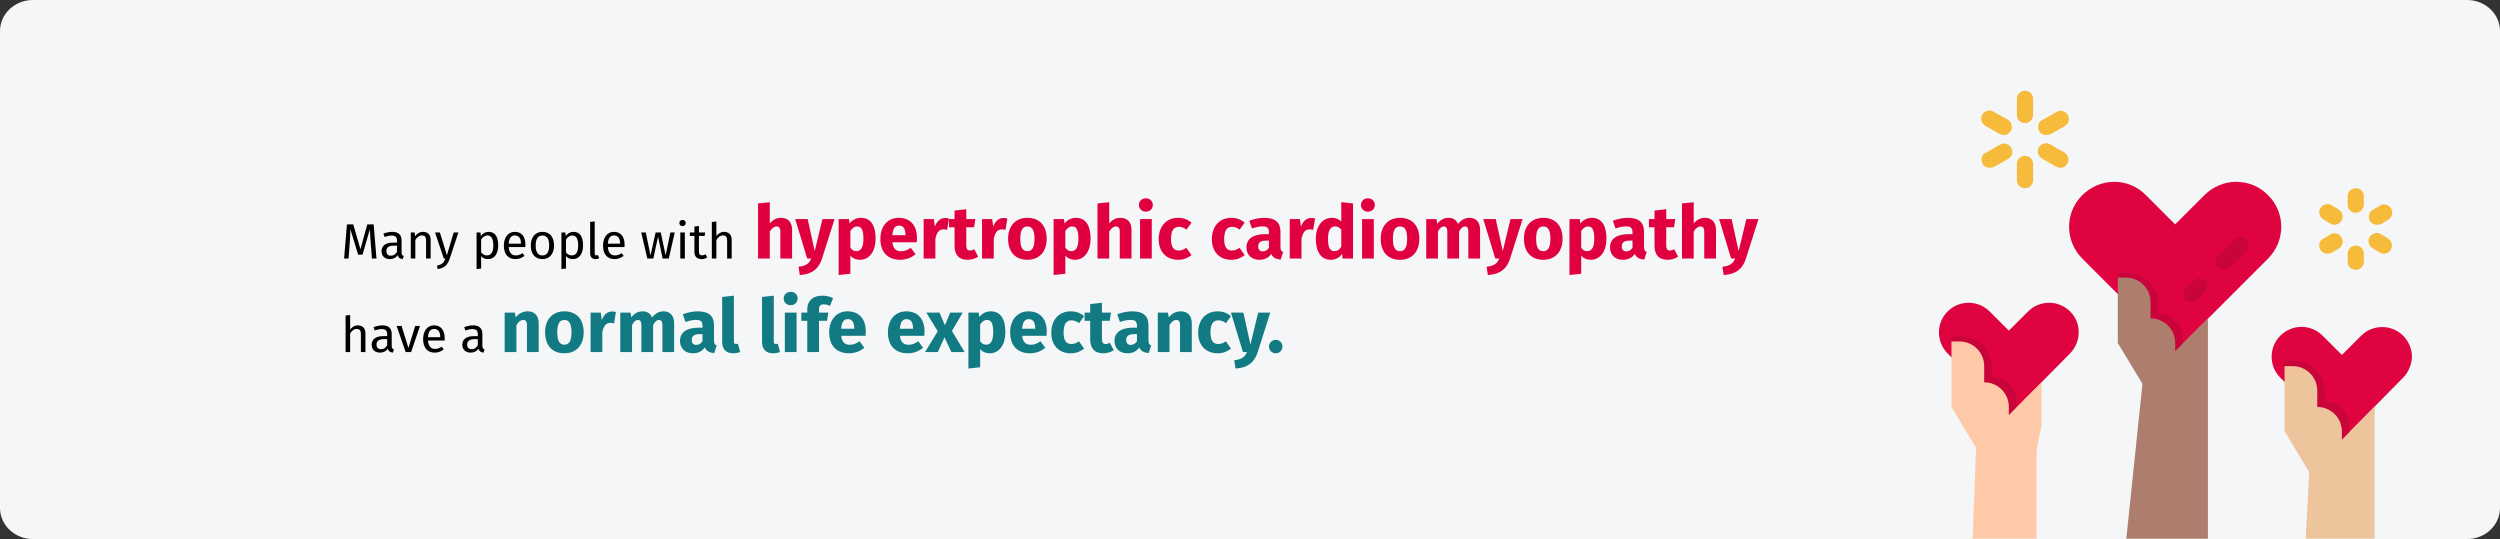 <?xml version="1.0" encoding="UTF-8"?>
<svg xmlns="http://www.w3.org/2000/svg" xmlns:xlink="http://www.w3.org/1999/xlink" width="909px" height="196px" viewBox="0 0 909 196" version="1.1">
  <rect x="0" y="0" width="909" height="196" fill="#333333" stroke="none"/>
  <title>hypertrophe-kardiomyopathie-verlauf-en</title>
  <defs>
    <path d="M11.974,0 L897.026,0 C903.639,0 909,5.063 909,11.308 L909,184.692 C909,190.937 903.639,196 897.026,196 L11.974,196 C5.361,196 0,190.937 0,184.692 L0,11.308 C0,5.063 5.361,0 11.974,0 Z" id="path-1"></path>
  </defs>
  <g id="Page-1" stroke="none" stroke-width="1" fill="none" fill-rule="evenodd">
    <g id="vorlage" transform="translate(0, -2627)">
      <g id="hypertrophe-kardiomyopathie-verlauf-en" transform="translate(0, 2627)">
        <g id="path-1" fill="#F5F6F7" fill-rule="nonzero">
          <path d="M11.974,0 L897.026,0 C903.639,0 909,5.063 909,11.308 L909,184.692 C909,190.937 903.639,196 897.026,196 L11.974,196 C5.361,196 0,190.937 0,184.692 L0,11.308 C0,5.063 5.361,0 11.974,0 Z" id="Path"></path>
        </g>
        <g id="flat-Clipped">
          <mask id="mask-2" fill="white">
            <use xlink:href="#path-1"></use>
          </mask>
          <g id="path-1"></g>
          <g id="flat" mask="url(#mask-2)">
            <g transform="translate(705, 33)" id="Path">
              <path d="M119.637,61.055 L85.895,94.803 L52.153,61.055 C45.713,54.613 45.713,44.251 52.153,37.949 C58.593,31.508 68.954,31.508 75.254,37.949 L85.895,48.592 L96.536,37.949 C102.976,31.508 113.337,31.508 119.637,37.949 C126.077,44.251 126.077,54.613 119.637,61.055 L119.637,61.055 Z" fill="#DF0440" fill-rule="nonzero"></path>
              <path d="M69.514,89.902 L65.034,68.057 L65.034,66.236 L68.674,66.236 C74.834,66.236 79.735,71.277 79.735,77.299 L79.735,77.299 L79.735,80.94 C84.635,80.94 88.695,84.861 88.695,89.902 L88.695,98.864 L69.514,89.902 Z" fill="#C9043A" fill-rule="nonzero"></path>
              <path d="M68.114,163 L73.994,106.566 L65.034,91.723 L65.034,67.917 L67.974,67.917 C72.874,67.917 76.934,71.838 76.934,76.879 C76.934,76.879 76.934,76.879 76.934,76.879 L76.934,82.76 C81.835,82.76 85.895,86.681 85.895,91.723 L85.895,94.663 L97.796,82.76 L97.796,163 L68.114,163 Z" fill="#AD7E6D" fill-rule="nonzero"></path>
              <path d="M168.78,104.326 L146.519,126.871 L124.117,104.326 C119.917,100.125 119.917,93.263 124.117,89.062 C126.077,87.101 128.877,85.841 131.818,85.841 L131.818,85.841 C134.618,85.841 137.418,86.961 139.518,89.062 L146.519,96.064 L153.519,89.062 C157.719,84.861 164.58,84.861 168.78,89.062 C170.74,91.022 172,93.823 172,96.764 L172,96.764 C171.86,99.564 170.74,102.365 168.78,104.326 L168.78,104.326 Z" fill="#DF0440" fill-rule="nonzero"></path>
              <path d="M128.177,121.83 L125.517,100.125 L125.517,98.164 L129.158,98.164 C135.318,98.164 140.218,103.205 140.218,109.227 L140.218,112.868 C145.118,112.868 149.179,116.789 149.179,121.83 L149.179,130.792 L128.177,121.83 Z" fill="#C9043A" fill-rule="nonzero"></path>
              <path d="M133.358,163 L134.618,138.634 L125.657,123.79 L125.657,100.125 L128.597,100.125 C133.498,100.125 137.558,104.046 137.558,109.087 L137.558,114.968 C142.458,114.968 146.519,118.889 146.519,123.93 L146.519,126.871 L158.419,114.828 L158.419,163 L133.358,163 Z" fill="#EDC49B" fill-rule="nonzero"></path>
              <path d="M47.673,95.503 L25.411,118.049 L3.15,95.503 C-1.05,91.302 -1.05,84.441 3.15,80.24 C7.35,76.039 14.211,76.039 18.411,80.24 L25.411,87.241 L32.412,80.24 C36.612,76.039 43.473,76.039 47.673,80.24 C51.873,84.301 51.873,91.162 47.673,95.503 C47.673,95.363 47.673,95.363 47.673,95.503 Z" fill="#DF0440" fill-rule="nonzero"></path>
              <path d="M7.91,113.008 L4.55,91.302 L4.55,89.342 L8.19,89.342 C14.351,89.342 19.251,94.383 19.251,100.405 C19.251,100.405 19.251,100.405 19.251,100.405 L19.251,100.405 L19.251,104.046 C24.151,104.046 28.212,107.966 28.212,113.008 L28.212,121.97 L7.91,113.008 Z" fill="#C9043A" fill-rule="nonzero"></path>
              <path d="M12.251,163 L13.511,129.812 L4.55,114.968 L4.55,91.162 L7.49,91.162 C12.391,91.162 16.451,95.083 16.451,100.125 C16.451,100.125 16.451,100.125 16.451,100.125 L16.451,106.006 C21.351,106.006 25.411,109.927 25.411,114.968 L25.411,117.909 L37.312,106.006 L37.312,121.55 L35.492,130.512 L35.492,163 L12.251,163 Z" fill="#FDC9A6" fill-rule="nonzero"></path>
              <path d="M91.775,77.019 C90.095,77.019 88.835,75.759 88.835,74.078 C88.835,73.238 89.115,72.538 89.675,71.978 L92.615,69.037 C93.735,67.917 95.696,67.917 96.816,69.037 C97.936,70.157 97.936,72.118 96.816,73.238 L96.816,73.238 L93.875,76.179 C93.315,76.739 92.615,77.019 91.775,77.019 Z" fill="#C9043A" fill-rule="nonzero"></path>
              <path d="M103.676,65.116 C101.996,65.116 100.736,63.856 100.736,62.175 C100.736,61.335 101.016,60.635 101.576,60.075 L107.456,54.193 C108.576,53.073 110.536,53.073 111.656,54.193 C112.777,55.314 112.777,57.274 111.656,58.394 L105.776,64.276 C105.216,64.836 104.516,65.116 103.676,65.116 Z" fill="#C9043A" fill-rule="nonzero"></path>
              <path d="M31.292,11.763 C29.612,11.763 28.352,10.503 28.352,8.822 L28.352,2.941 C28.352,1.26 29.612,1.77330472e-15 31.292,1.77330472e-15 C32.972,1.77330472e-15 34.232,1.26 34.232,2.941 L34.232,8.822 C34.232,10.363 32.972,11.763 31.292,11.763 C31.292,11.763 31.292,11.763 31.292,11.763 Z" fill="#F7BB3B" fill-rule="nonzero"></path>
              <path d="M23.591,16.104 C23.031,16.104 22.611,15.964 22.051,15.684 L16.871,12.743 C15.471,11.903 14.911,10.082 15.751,8.682 C16.591,7.282 18.411,6.722 19.811,7.562 L24.991,10.503 C26.392,11.343 26.952,13.163 26.112,14.564 C25.551,15.544 24.571,16.104 23.591,16.104 L23.591,16.104 Z" fill="#F7BB3B" fill-rule="nonzero"></path>
              <path d="M18.411,28.007 C16.731,28.007 15.471,26.747 15.471,25.066 C15.471,23.946 16.031,22.966 17.011,22.546 L22.191,19.605 C23.591,18.765 25.411,19.185 26.252,20.725 C27.092,22.125 26.672,23.946 25.131,24.786 L25.131,24.786 L19.951,27.727 C19.391,27.867 18.971,28.007 18.411,28.007 Z" fill="#F7BB3B" fill-rule="nonzero"></path>
              <path d="M31.292,35.429 C29.612,35.429 28.352,34.168 28.352,32.488 L28.352,26.607 C28.352,24.926 29.612,23.666 31.292,23.666 C32.972,23.666 34.232,24.926 34.232,26.607 L34.232,32.488 C34.232,34.168 32.972,35.429 31.292,35.429 C31.292,35.429 31.292,35.429 31.292,35.429 Z" fill="#F7BB3B" fill-rule="nonzero"></path>
              <path d="M44.173,28.007 C43.613,28.007 43.193,27.867 42.632,27.587 L37.452,24.646 C36.052,23.806 35.492,21.985 36.332,20.585 C37.172,19.185 38.992,18.625 40.392,19.465 L45.573,22.405 C46.973,23.246 47.533,25.066 46.693,26.466 C46.133,27.447 45.153,28.007 44.173,28.007 L44.173,28.007 Z" fill="#F7BB3B" fill-rule="nonzero"></path>
              <path d="M38.992,16.104 C37.312,16.104 36.052,14.844 36.052,13.163 C36.052,12.043 36.612,11.063 37.592,10.643 L42.772,7.702 C44.173,6.862 45.993,7.282 46.833,8.822 C47.673,10.223 47.253,12.043 45.713,12.883 L45.713,12.883 L40.532,15.824 C39.972,15.964 39.552,16.104 38.992,16.104 Z" fill="#F7BB3B" fill-rule="nonzero"></path>
              <path d="M151.559,65.116 C149.879,65.116 148.619,63.856 148.619,62.175 L148.619,59.235 C148.619,57.554 149.879,56.294 151.559,56.294 C153.239,56.294 154.499,57.554 154.499,59.235 L154.499,59.235 L154.499,62.175 C154.499,63.856 153.099,65.116 151.559,65.116 C151.559,65.116 151.559,65.116 151.559,65.116 Z" fill="#F7BB3B" fill-rule="nonzero"></path>
              <path d="M141.198,59.235 C139.518,59.235 138.258,57.974 138.258,56.294 C138.258,55.174 138.818,54.193 139.798,53.773 L142.318,52.233 C143.718,51.393 145.538,51.813 146.379,53.353 C147.219,54.753 146.799,56.574 145.258,57.414 L145.258,57.414 L142.738,58.954 C142.318,59.095 141.758,59.235 141.198,59.235 Z" fill="#F7BB3B" fill-rule="nonzero"></path>
              <path d="M143.858,48.732 C143.298,48.732 142.878,48.592 142.318,48.312 L139.798,46.771 C138.398,45.931 137.838,44.111 138.678,42.71 C139.518,41.31 141.338,40.75 142.738,41.59 L142.738,41.59 L145.258,43.131 C146.659,43.971 147.219,45.791 146.379,47.192 C145.818,48.172 144.838,48.732 143.858,48.732 L143.858,48.732 Z" fill="#F7BB3B" fill-rule="nonzero"></path>
              <path d="M151.559,44.391 C149.879,44.391 148.619,43.131 148.619,41.45 L148.619,38.369 C148.619,36.689 149.879,35.429 151.559,35.429 C153.239,35.429 154.499,36.689 154.499,38.369 L154.499,41.31 C154.499,42.991 153.099,44.391 151.559,44.391 C151.559,44.391 151.559,44.391 151.559,44.391 Z" fill="#F7BB3B" fill-rule="nonzero"></path>
              <path d="M159.259,48.732 C157.579,48.732 156.319,47.472 156.319,45.791 C156.319,44.671 156.879,43.691 157.859,43.271 L160.379,41.73 C161.779,40.89 163.6,41.45 164.44,42.851 C165.28,44.251 164.72,46.071 163.319,46.912 L160.799,48.452 C160.239,48.592 159.679,48.732 159.259,48.732 L159.259,48.732 Z" fill="#F7BB3B" fill-rule="nonzero"></path>
              <path d="M161.779,59.235 C161.219,59.235 160.799,59.095 160.239,58.814 L157.719,57.274 C156.319,56.434 155.759,54.613 156.599,53.213 C157.439,51.813 159.259,51.253 160.659,52.093 C160.659,52.093 160.659,52.093 160.659,52.093 L163.179,53.633 C164.58,54.473 165.14,56.294 164.3,57.694 C163.88,58.674 162.899,59.235 161.779,59.235 Z" fill="#F7BB3B" fill-rule="nonzero"></path>
            </g>
          </g>
        </g>
        <g id="Many-people-with-hyp" transform="translate(125.116, 72.103)" fill-rule="nonzero">
          <path d="M10.746,9.495 L8.424,9.495 L5.94,18.513 L3.33,9.495 L1.026,9.495 L0,21.897 L1.62,21.897 L2.034,16.425 C2.178,14.607 2.268,12.681 2.268,11.223 L5.094,20.493 L6.696,20.493 L9.378,11.241 C9.396,12.267 9.522,14.355 9.684,16.299 L10.116,21.897 L11.772,21.897 L10.746,9.495 Z" id="Path" fill="#000000"></path>
          <path d="M20.898,19.683 L20.898,15.345 C20.898,13.365 19.854,12.195 17.568,12.195 C16.506,12.195 15.462,12.411 14.292,12.843 L14.706,14.049 C15.678,13.725 16.56,13.545 17.262,13.545 C18.576,13.545 19.242,14.049 19.242,15.417 L19.242,16.119 L17.784,16.119 C15.138,16.119 13.608,17.217 13.608,19.251 C13.608,20.943 14.742,22.113 16.632,22.113 C17.784,22.113 18.792,21.681 19.458,20.691 C19.746,21.627 20.358,22.005 21.312,22.113 L21.69,20.961 C21.204,20.781 20.898,20.511 20.898,19.683 Z M17.01,20.871 C15.93,20.871 15.372,20.277 15.372,19.161 C15.372,17.865 16.254,17.217 18,17.217 L19.242,17.217 L19.242,19.395 C18.702,20.385 17.982,20.871 17.01,20.871 Z" id="Shape" fill="#000000"></path>
          <path d="M28.71,12.195 C27.468,12.195 26.46,12.843 25.812,13.815 L25.668,12.411 L24.246,12.411 L24.246,21.897 L25.902,21.897 L25.902,15.165 C26.532,14.157 27.252,13.491 28.314,13.491 C29.232,13.491 29.808,13.905 29.808,15.327 L29.808,21.897 L31.464,21.897 L31.464,15.093 C31.464,13.293 30.456,12.195 28.71,12.195 Z" id="Path" fill="#000000"></path>
          <path d="M41.562,12.411 L39.852,12.411 L37.368,20.691 L34.83,12.411 L33.066,12.411 L36.252,21.897 L36.81,21.897 C36.27,23.373 35.73,24.111 33.804,24.435 L33.984,25.731 C36.612,25.443 37.728,23.967 38.394,21.951 L41.562,12.411 Z" id="Path" fill="#000000"></path>
          <path d="M52.524,12.195 C51.444,12.195 50.418,12.717 49.716,13.689 L49.59,12.411 L48.168,12.411 L48.168,25.731 L49.824,25.533 L49.824,21.033 C50.436,21.771 51.282,22.113 52.308,22.113 C54.756,22.113 56.034,20.025 56.034,17.145 C56.034,14.157 55.044,12.195 52.524,12.195 Z M51.912,20.763 C51.048,20.763 50.31,20.349 49.824,19.611 L49.824,14.985 C50.328,14.229 51.102,13.509 52.11,13.509 C53.532,13.509 54.252,14.679 54.252,17.145 C54.252,19.629 53.424,20.763 51.912,20.763 Z" id="Shape" fill="#000000"></path>
          <path d="M65.934,16.875 C65.934,13.977 64.584,12.195 62.028,12.195 C59.58,12.195 58.086,14.301 58.086,17.253 C58.086,20.259 59.634,22.113 62.28,22.113 C63.594,22.113 64.656,21.663 65.592,20.925 L64.872,19.935 C64.044,20.511 63.342,20.763 62.406,20.763 C61.038,20.763 60.012,19.917 59.85,17.721 L65.898,17.721 C65.916,17.505 65.934,17.199 65.934,16.875 Z M64.296,16.497 L59.85,16.497 C59.976,14.391 60.804,13.509 62.064,13.509 C63.558,13.509 64.296,14.535 64.296,16.389 L64.296,16.497 Z" id="Shape" fill="#000000"></path>
          <path d="M72.126,12.195 C69.426,12.195 67.878,14.229 67.878,17.163 C67.878,20.169 69.408,22.113 72.108,22.113 C74.79,22.113 76.338,20.079 76.338,17.145 C76.338,14.139 74.826,12.195 72.126,12.195 Z M72.126,13.527 C73.692,13.527 74.556,14.679 74.556,17.145 C74.556,19.629 73.692,20.781 72.108,20.781 C70.524,20.781 69.66,19.629 69.66,17.163 C69.66,14.679 70.542,13.527 72.126,13.527 Z" id="Shape" fill="#000000"></path>
          <path d="M83.376,12.195 C82.296,12.195 81.27,12.717 80.568,13.689 L80.442,12.411 L79.02,12.411 L79.02,25.731 L80.676,25.533 L80.676,21.033 C81.288,21.771 82.134,22.113 83.16,22.113 C85.608,22.113 86.886,20.025 86.886,17.145 C86.886,14.157 85.896,12.195 83.376,12.195 Z M82.764,20.763 C81.9,20.763 81.162,20.349 80.676,19.611 L80.676,14.985 C81.18,14.229 81.954,13.509 82.962,13.509 C84.384,13.509 85.104,14.679 85.104,17.145 C85.104,19.629 84.276,20.763 82.764,20.763 Z" id="Shape" fill="#000000"></path>
          <path d="M91.44,22.113 C91.926,22.113 92.394,21.987 92.754,21.789 L92.322,20.637 C92.142,20.709 91.944,20.745 91.71,20.745 C91.278,20.745 91.116,20.493 91.116,19.989 L91.116,8.397 L89.46,8.595 L89.46,20.025 C89.46,21.375 90.234,22.113 91.44,22.113 Z" id="Path" fill="#000000"></path>
          <path d="M101.988,16.875 C101.988,13.977 100.638,12.195 98.082,12.195 C95.634,12.195 94.14,14.301 94.14,17.253 C94.14,20.259 95.688,22.113 98.334,22.113 C99.648,22.113 100.71,21.663 101.646,20.925 L100.926,19.935 C100.098,20.511 99.396,20.763 98.46,20.763 C97.092,20.763 96.066,19.917 95.904,17.721 L101.952,17.721 C101.97,17.505 101.988,17.199 101.988,16.875 Z M100.35,16.497 L95.904,16.497 C96.03,14.391 96.858,13.509 98.118,13.509 C99.612,13.509 100.35,14.535 100.35,16.389 L100.35,16.497 Z" id="Shape" fill="#000000"></path>
          <polygon id="Path" fill="#000000" points="120.222 12.411 118.638 12.411 116.91 20.745 115.128 12.411 113.274 12.411 111.402 20.745 109.692 12.411 108.036 12.411 110.25 21.897 112.446 21.897 114.156 13.905 115.812 21.897 118.062 21.897"></polygon>
          <path d="M123.048,7.857 C122.364,7.857 121.896,8.343 121.896,8.991 C121.896,9.621 122.364,10.107 123.048,10.107 C123.75,10.107 124.218,9.621 124.218,8.991 C124.218,8.343 123.75,7.857 123.048,7.857 Z M123.894,12.411 L122.238,12.411 L122.238,21.897 L123.894,21.897 L123.894,12.411 Z" id="Shape" fill="#000000"></path>
          <path d="M131.418,20.367 C130.95,20.619 130.572,20.745 130.158,20.745 C129.33,20.745 129.024,20.295 129.024,19.341 L129.024,13.689 L131.094,13.689 L131.274,12.411 L129.024,12.411 L129.024,10.071 L127.368,10.269 L127.368,12.411 L125.712,12.411 L125.712,13.689 L127.368,13.689 L127.368,19.413 C127.368,21.177 128.322,22.113 129.924,22.113 C130.734,22.113 131.418,21.897 132.048,21.465 L131.418,20.367 Z" id="Path" fill="#000000"></path>
          <path d="M138.168,12.195 C136.98,12.195 136.044,12.789 135.36,13.725 L135.36,8.433 L133.704,8.613 L133.704,21.897 L135.36,21.897 L135.36,15.147 C135.99,14.157 136.728,13.491 137.754,13.491 C138.654,13.491 139.266,13.905 139.266,15.327 L139.266,21.897 L140.922,21.897 L140.922,15.093 C140.922,13.311 139.896,12.195 138.168,12.195 Z" id="Path" fill="#000000"></path>
          <path d="M158.913,7.101 C157.212,7.101 155.943,7.776 154.782,9.099 L154.782,1.431 L150.516,1.863 L150.516,21.897 L154.782,21.897 L154.782,12.069 C155.511,10.908 156.321,10.233 157.266,10.233 C158.076,10.233 158.616,10.638 158.616,12.15 L158.616,21.897 L162.882,21.897 L162.882,11.421 C162.882,8.694 161.37,7.101 158.913,7.101 Z" id="Path" fill="#E0003F"></path>
          <path d="M178.326,7.56 L173.925,7.56 L171.117,19.17 L168.552,7.56 L164.016,7.56 L168.39,21.897 L169.848,21.897 C169.065,23.733 168.039,24.543 165.231,24.894 L165.69,27.891 C170.199,27.648 172.629,25.542 173.763,21.924 L178.326,7.56 Z" id="Path" fill="#E0003F"></path>
          <path d="M187.911,7.101 C186.48,7.101 184.968,7.668 183.78,9.153 L183.564,7.56 L179.811,7.56 L179.811,27.891 L184.077,27.432 L184.077,20.871 C184.968,21.87 186.156,22.356 187.56,22.356 C191.097,22.356 193.257,19.116 193.257,14.688 C193.257,10.044 191.61,7.101 187.911,7.101 Z M186.237,19.224 C185.346,19.224 184.671,18.819 184.077,17.955 L184.077,11.907 C184.698,10.854 185.562,10.233 186.534,10.233 C187.965,10.233 188.829,11.178 188.829,14.742 C188.829,17.955 187.83,19.224 186.237,19.224 Z" id="Shape" fill="#E0003F"></path>
          <path d="M208.296,14.445 C208.296,9.801 205.785,7.101 201.681,7.101 C197.334,7.101 194.985,10.503 194.985,14.796 C194.985,19.278 197.415,22.356 202.194,22.356 C204.516,22.356 206.352,21.492 207.783,20.358 L206.028,17.982 C204.786,18.846 203.76,19.251 202.599,19.251 C200.844,19.251 199.629,18.549 199.359,15.984 L208.215,15.984 C208.269,15.552 208.296,14.904 208.296,14.445 Z M204.111,13.419 L199.332,13.419 C199.548,10.827 200.358,9.936 201.789,9.936 C203.49,9.936 204.084,11.286 204.111,13.23 L204.111,13.419 Z" id="Shape" fill="#E0003F"></path>
          <path d="M218.502,7.155 C216.855,7.155 215.451,8.343 214.803,10.341 L214.425,7.56 L210.726,7.56 L210.726,21.897 L214.992,21.897 L214.992,14.688 C215.478,12.555 216.207,11.286 217.962,11.286 C218.421,11.286 218.799,11.367 219.258,11.475 L219.933,7.344 C219.447,7.209 219.042,7.155 218.502,7.155 Z" id="Path" fill="#E0003F"></path>
          <path d="M229.113,18.522 C228.546,18.846 228.06,18.981 227.574,18.981 C226.683,18.981 226.224,18.495 226.224,17.118 L226.224,10.53 L229.059,10.53 L229.518,7.56 L226.224,7.56 L226.224,3.969 L221.958,4.455 L221.958,7.56 L219.933,7.56 L219.933,10.53 L221.958,10.53 L221.958,17.172 C221.958,20.547 223.497,22.329 226.656,22.356 C227.952,22.356 229.464,21.978 230.544,21.222 L229.113,18.522 Z" id="Path" fill="#E0003F"></path>
          <path d="M239.724,7.155 C238.077,7.155 236.673,8.343 236.025,10.341 L235.647,7.56 L231.948,7.56 L231.948,21.897 L236.214,21.897 L236.214,14.688 C236.7,12.555 237.429,11.286 239.184,11.286 C239.643,11.286 240.021,11.367 240.48,11.475 L241.155,7.344 C240.669,7.209 240.264,7.155 239.724,7.155 Z" id="Path" fill="#E0003F"></path>
          <path d="M248.445,7.101 C244.071,7.101 241.425,10.125 241.425,14.715 C241.425,19.548 244.098,22.356 248.445,22.356 C252.819,22.356 255.465,19.332 255.465,14.742 C255.465,9.909 252.819,7.101 248.445,7.101 Z M248.445,10.233 C250.173,10.233 251.037,11.556 251.037,14.742 C251.037,17.847 250.173,19.224 248.445,19.224 C246.717,19.224 245.853,17.901 245.853,14.715 C245.853,11.61 246.717,10.233 248.445,10.233 Z" id="Shape" fill="#E0003F"></path>
          <path d="M266.076,7.101 C264.645,7.101 263.133,7.668 261.945,9.153 L261.729,7.56 L257.976,7.56 L257.976,27.891 L262.242,27.432 L262.242,20.871 C263.133,21.87 264.321,22.356 265.725,22.356 C269.262,22.356 271.422,19.116 271.422,14.688 C271.422,10.044 269.775,7.101 266.076,7.101 Z M264.402,19.224 C263.511,19.224 262.836,18.819 262.242,17.955 L262.242,11.907 C262.863,10.854 263.727,10.233 264.699,10.233 C266.13,10.233 266.994,11.178 266.994,14.742 C266.994,17.955 265.995,19.224 264.402,19.224 Z" id="Shape" fill="#E0003F"></path>
          <path d="M282.33,7.101 C280.629,7.101 279.36,7.776 278.199,9.099 L278.199,1.431 L273.933,1.863 L273.933,21.897 L278.199,21.897 L278.199,12.069 C278.928,10.908 279.738,10.233 280.683,10.233 C281.493,10.233 282.033,10.638 282.033,12.15 L282.033,21.897 L286.299,21.897 L286.299,11.421 C286.299,8.694 284.787,7.101 282.33,7.101 Z" id="Path" fill="#E0003F"></path>
          <path d="M291.51,0 C290.052,0 288.999,1.053 288.999,2.43 C288.999,3.807 290.052,4.86 291.51,4.86 C293.022,4.86 294.048,3.807 294.048,2.43 C294.048,1.053 293.022,0 291.51,0 Z M293.67,7.56 L289.404,7.56 L289.404,21.897 L293.67,21.897 L293.67,7.56 Z" id="Shape" fill="#E0003F"></path>
          <path d="M303.201,7.101 C298.908,7.101 296.181,10.287 296.181,14.85 C296.181,19.386 298.881,22.356 303.282,22.356 C305.253,22.356 306.792,21.708 308.115,20.655 L306.252,18.009 C305.226,18.657 304.524,18.981 303.498,18.981 C301.797,18.981 300.663,18.009 300.663,14.823 C300.663,11.61 301.716,10.368 303.552,10.368 C304.524,10.368 305.361,10.692 306.279,11.394 L308.115,8.856 C306.738,7.695 305.199,7.101 303.201,7.101 Z" id="Path" fill="#E0003F"></path>
          <path d="M322.533,7.101 C318.24,7.101 315.513,10.287 315.513,14.85 C315.513,19.386 318.213,22.356 322.614,22.356 C324.585,22.356 326.124,21.708 327.447,20.655 L325.584,18.009 C324.558,18.657 323.856,18.981 322.83,18.981 C321.129,18.981 319.995,18.009 319.995,14.823 C319.995,11.61 321.048,10.368 322.884,10.368 C323.856,10.368 324.693,10.692 325.611,11.394 L327.447,8.856 C326.07,7.695 324.531,7.101 322.533,7.101 Z" id="Path" fill="#E0003F"></path>
          <path d="M340.461,17.739 L340.461,12.177 C340.461,8.856 338.679,7.101 334.521,7.101 C332.901,7.101 330.93,7.479 329.121,8.154 L330.093,10.962 C331.524,10.476 332.928,10.206 333.846,10.206 C335.601,10.206 336.276,10.719 336.276,12.42 L336.276,13.041 L334.818,13.041 C330.498,13.041 328.095,14.742 328.095,17.874 C328.095,20.493 329.904,22.356 332.766,22.356 C334.467,22.356 336.06,21.789 337.086,20.223 C337.761,21.627 338.868,22.14 340.542,22.275 L341.433,19.494 C340.758,19.251 340.461,18.846 340.461,17.739 Z M334.008,19.305 C332.955,19.305 332.361,18.63 332.361,17.496 C332.361,16.065 333.279,15.39 335.223,15.39 L336.276,15.39 L336.276,17.955 C335.763,18.792 334.98,19.305 334.008,19.305 Z" id="Shape" fill="#E0003F"></path>
          <path d="M351.612,7.155 C349.965,7.155 348.561,8.343 347.913,10.341 L347.535,7.56 L343.836,7.56 L343.836,21.897 L348.102,21.897 L348.102,14.688 C348.588,12.555 349.317,11.286 351.072,11.286 C351.531,11.286 351.909,11.367 352.368,11.475 L353.043,7.344 C352.557,7.209 352.152,7.155 351.612,7.155 Z" id="Path" fill="#E0003F"></path>
          <path d="M362.574,1.404 L362.574,8.451 C361.737,7.614 360.576,7.101 359.172,7.101 C355.635,7.101 353.313,10.26 353.313,14.688 C353.313,19.332 355.122,22.356 358.767,22.356 C360.711,22.356 362.007,21.411 362.844,20.223 L363.06,21.897 L366.84,21.897 L366.84,1.863 L362.574,1.404 Z M360.09,19.224 C358.713,19.224 357.741,18.279 357.741,14.715 C357.741,11.502 358.821,10.206 360.333,10.206 C361.278,10.206 361.926,10.665 362.574,11.421 L362.574,17.604 C361.899,18.684 361.116,19.224 360.09,19.224 Z" id="Shape" fill="#E0003F"></path>
          <path d="M372.24,0 C370.782,0 369.729,1.053 369.729,2.43 C369.729,3.807 370.782,4.86 372.24,4.86 C373.752,4.86 374.778,3.807 374.778,2.43 C374.778,1.053 373.752,0 372.24,0 Z M374.4,7.56 L370.134,7.56 L370.134,21.897 L374.4,21.897 L374.4,7.56 Z" id="Shape" fill="#E0003F"></path>
          <path d="M383.931,7.101 C379.557,7.101 376.911,10.125 376.911,14.715 C376.911,19.548 379.584,22.356 383.931,22.356 C388.305,22.356 390.951,19.332 390.951,14.742 C390.951,9.909 388.305,7.101 383.931,7.101 Z M383.931,10.233 C385.659,10.233 386.523,11.556 386.523,14.742 C386.523,17.847 385.659,19.224 383.931,19.224 C382.203,19.224 381.339,17.901 381.339,14.715 C381.339,11.61 382.203,10.233 383.931,10.233 Z" id="Shape" fill="#E0003F"></path>
          <path d="M409.311,7.101 C407.475,7.101 406.152,7.857 405.018,9.369 C404.451,7.911 403.236,7.101 401.643,7.101 C399.888,7.101 398.565,7.83 397.485,9.261 L397.161,7.56 L393.462,7.56 L393.462,21.897 L397.728,21.897 L397.728,12.096 C398.349,10.908 399.024,10.233 399.915,10.233 C400.563,10.233 401.13,10.638 401.13,12.15 L401.13,21.897 L405.396,21.897 L405.396,12.096 C406.017,10.908 406.665,10.233 407.583,10.233 C408.231,10.233 408.771,10.638 408.771,12.15 L408.771,21.897 L413.037,21.897 L413.037,11.421 C413.037,8.694 411.525,7.101 409.311,7.101 Z" id="Path" fill="#E0003F"></path>
          <path d="M428.508,7.56 L424.107,7.56 L421.299,19.17 L418.734,7.56 L414.198,7.56 L418.572,21.897 L420.03,21.897 C419.247,23.733 418.221,24.543 415.413,24.894 L415.872,27.891 C420.381,27.648 422.811,25.542 423.945,21.924 L428.508,7.56 Z" id="Path" fill="#E0003F"></path>
          <path d="M436.014,7.101 C431.64,7.101 428.994,10.125 428.994,14.715 C428.994,19.548 431.667,22.356 436.014,22.356 C440.388,22.356 443.034,19.332 443.034,14.742 C443.034,9.909 440.388,7.101 436.014,7.101 Z M436.014,10.233 C437.742,10.233 438.606,11.556 438.606,14.742 C438.606,17.847 437.742,19.224 436.014,19.224 C434.286,19.224 433.422,17.901 433.422,14.715 C433.422,11.61 434.286,10.233 436.014,10.233 Z" id="Shape" fill="#E0003F"></path>
          <path d="M453.645,7.101 C452.214,7.101 450.702,7.668 449.514,9.153 L449.298,7.56 L445.545,7.56 L445.545,27.891 L449.811,27.432 L449.811,20.871 C450.702,21.87 451.89,22.356 453.294,22.356 C456.831,22.356 458.991,19.116 458.991,14.688 C458.991,10.044 457.344,7.101 453.645,7.101 Z M451.971,19.224 C451.08,19.224 450.405,18.819 449.811,17.955 L449.811,11.907 C450.432,10.854 451.296,10.233 452.268,10.233 C453.699,10.233 454.563,11.178 454.563,14.742 C454.563,17.955 453.564,19.224 451.971,19.224 Z" id="Shape" fill="#E0003F"></path>
          <path d="M472.653,17.739 L472.653,12.177 C472.653,8.856 470.871,7.101 466.713,7.101 C465.093,7.101 463.122,7.479 461.313,8.154 L462.285,10.962 C463.716,10.476 465.12,10.206 466.038,10.206 C467.793,10.206 468.468,10.719 468.468,12.42 L468.468,13.041 L467.01,13.041 C462.69,13.041 460.287,14.742 460.287,17.874 C460.287,20.493 462.096,22.356 464.958,22.356 C466.659,22.356 468.252,21.789 469.278,20.223 C469.953,21.627 471.06,22.14 472.734,22.275 L473.625,19.494 C472.95,19.251 472.653,18.846 472.653,17.739 Z M466.2,19.305 C465.147,19.305 464.553,18.63 464.553,17.496 C464.553,16.065 465.471,15.39 467.415,15.39 L468.468,15.39 L468.468,17.955 C467.955,18.792 467.172,19.305 466.2,19.305 Z" id="Shape" fill="#E0003F"></path>
          <path d="M483.615,18.522 C483.048,18.846 482.562,18.981 482.076,18.981 C481.185,18.981 480.726,18.495 480.726,17.118 L480.726,10.53 L483.561,10.53 L484.02,7.56 L480.726,7.56 L480.726,3.969 L476.46,4.455 L476.46,7.56 L474.435,7.56 L474.435,10.53 L476.46,10.53 L476.46,17.172 C476.46,20.547 477.999,22.329 481.158,22.356 C482.454,22.356 483.966,21.978 485.046,21.222 L483.615,18.522 Z" id="Path" fill="#E0003F"></path>
          <path d="M494.847,7.101 C493.146,7.101 491.877,7.776 490.716,9.099 L490.716,1.431 L486.45,1.863 L486.45,21.897 L490.716,21.897 L490.716,12.069 C491.445,10.908 492.255,10.233 493.2,10.233 C494.01,10.233 494.55,10.638 494.55,12.15 L494.55,21.897 L498.816,21.897 L498.816,11.421 C498.816,8.694 497.304,7.101 494.847,7.101 Z" id="Path" fill="#E0003F"></path>
          <path d="M514.26,7.56 L509.859,7.56 L507.051,19.17 L504.486,7.56 L499.95,7.56 L504.324,21.897 L505.782,21.897 C504.999,23.733 503.973,24.543 501.165,24.894 L501.624,27.891 C506.133,27.648 508.563,25.542 509.697,21.924 L514.26,7.56 Z" id="Path" fill="#E0003F"></path>
          <path d="M5.004,46.195 C3.816,46.195 2.88,46.789 2.196,47.725 L2.196,42.433 L0.54,42.613 L0.54,55.897 L2.196,55.897 L2.196,49.147 C2.826,48.157 3.564,47.491 4.59,47.491 C5.49,47.491 6.102,47.905 6.102,49.327 L6.102,55.897 L7.758,55.897 L7.758,49.093 C7.758,47.311 6.732,46.195 5.004,46.195 Z" id="Path" fill="#000000"></path>
          <path d="M17.316,53.683 L17.316,49.345 C17.316,47.365 16.272,46.195 13.986,46.195 C12.924,46.195 11.88,46.411 10.71,46.843 L11.124,48.049 C12.096,47.725 12.978,47.545 13.68,47.545 C14.994,47.545 15.66,48.049 15.66,49.417 L15.66,50.119 L14.202,50.119 C11.556,50.119 10.026,51.217 10.026,53.251 C10.026,54.943 11.16,56.113 13.05,56.113 C14.202,56.113 15.21,55.681 15.876,54.691 C16.164,55.627 16.776,56.005 17.73,56.113 L18.108,54.961 C17.622,54.781 17.316,54.511 17.316,53.683 Z M13.428,54.871 C12.348,54.871 11.79,54.277 11.79,53.161 C11.79,51.865 12.672,51.217 14.418,51.217 L15.66,51.217 L15.66,53.395 C15.12,54.385 14.4,54.871 13.428,54.871 Z" id="Shape" fill="#000000"></path>
          <polygon id="Path" fill="#000000" points="27.594 46.411 25.848 46.411 23.382 54.421 20.898 46.411 19.098 46.411 22.374 55.897 24.372 55.897"></polygon>
          <path d="M36.576,50.875 C36.576,47.977 35.226,46.195 32.67,46.195 C30.222,46.195 28.728,48.301 28.728,51.253 C28.728,54.259 30.276,56.113 32.922,56.113 C34.236,56.113 35.298,55.663 36.234,54.925 L35.514,53.935 C34.686,54.511 33.984,54.763 33.048,54.763 C31.68,54.763 30.654,53.917 30.492,51.721 L36.54,51.721 C36.558,51.505 36.576,51.199 36.576,50.875 Z M34.938,50.497 L30.492,50.497 C30.618,48.391 31.446,47.509 32.706,47.509 C34.2,47.509 34.938,48.535 34.938,50.389 L34.938,50.497 Z" id="Shape" fill="#000000"></path>
          <path d="M50.274,53.683 L50.274,49.345 C50.274,47.365 49.23,46.195 46.944,46.195 C45.882,46.195 44.838,46.411 43.668,46.843 L44.082,48.049 C45.054,47.725 45.936,47.545 46.638,47.545 C47.952,47.545 48.618,48.049 48.618,49.417 L48.618,50.119 L47.16,50.119 C44.514,50.119 42.984,51.217 42.984,53.251 C42.984,54.943 44.118,56.113 46.008,56.113 C47.16,56.113 48.168,55.681 48.834,54.691 C49.122,55.627 49.734,56.005 50.688,56.113 L51.066,54.961 C50.58,54.781 50.274,54.511 50.274,53.683 Z M46.386,54.871 C45.306,54.871 44.748,54.277 44.748,53.161 C44.748,51.865 45.63,51.217 47.376,51.217 L48.618,51.217 L48.618,53.395 C48.078,54.385 47.358,54.871 46.386,54.871 Z" id="Shape" fill="#000000"></path>
          <path d="M66.78,41.101 C64.971,41.101 63.594,41.857 62.406,43.288 L62.082,41.56 L58.383,41.56 L58.383,55.897 L62.649,55.897 L62.649,46.096 C63.378,44.908 64.188,44.233 65.133,44.233 C65.97,44.233 66.483,44.638 66.483,46.15 L66.483,55.897 L70.749,55.897 L70.749,45.421 C70.749,42.694 69.264,41.101 66.78,41.101 Z" id="Path" fill="#117A83"></path>
          <path d="M80.091,41.101 C75.717,41.101 73.071,44.125 73.071,48.715 C73.071,53.548 75.744,56.356 80.091,56.356 C84.465,56.356 87.111,53.332 87.111,48.742 C87.111,43.909 84.465,41.101 80.091,41.101 Z M80.091,44.233 C81.819,44.233 82.683,45.556 82.683,48.742 C82.683,51.847 81.819,53.224 80.091,53.224 C78.363,53.224 77.499,51.901 77.499,48.715 C77.499,45.61 78.363,44.233 80.091,44.233 Z" id="Shape" fill="#117A83"></path>
          <path d="M97.398,41.155 C95.751,41.155 94.347,42.343 93.699,44.341 L93.321,41.56 L89.622,41.56 L89.622,55.897 L93.888,55.897 L93.888,48.688 C94.374,46.555 95.103,45.286 96.858,45.286 C97.317,45.286 97.695,45.367 98.154,45.475 L98.829,41.344 C98.343,41.209 97.938,41.155 97.398,41.155 Z" id="Path" fill="#117A83"></path>
          <path d="M116.271,41.101 C114.435,41.101 113.112,41.857 111.978,43.369 C111.411,41.911 110.196,41.101 108.603,41.101 C106.848,41.101 105.525,41.83 104.445,43.261 L104.121,41.56 L100.422,41.56 L100.422,55.897 L104.688,55.897 L104.688,46.096 C105.309,44.908 105.984,44.233 106.875,44.233 C107.523,44.233 108.09,44.638 108.09,46.15 L108.09,55.897 L112.356,55.897 L112.356,46.096 C112.977,44.908 113.625,44.233 114.543,44.233 C115.191,44.233 115.731,44.638 115.731,46.15 L115.731,55.897 L119.997,55.897 L119.997,45.421 C119.997,42.694 118.485,41.101 116.271,41.101 Z" id="Path" fill="#117A83"></path>
          <path d="M134.496,51.739 L134.496,46.177 C134.496,42.856 132.714,41.101 128.556,41.101 C126.936,41.101 124.965,41.479 123.156,42.154 L124.128,44.962 C125.559,44.476 126.963,44.206 127.881,44.206 C129.636,44.206 130.311,44.719 130.311,46.42 L130.311,47.041 L128.853,47.041 C124.533,47.041 122.13,48.742 122.13,51.874 C122.13,54.493 123.939,56.356 126.801,56.356 C128.502,56.356 130.095,55.789 131.121,54.223 C131.796,55.627 132.903,56.14 134.577,56.275 L135.468,53.494 C134.793,53.251 134.496,52.846 134.496,51.739 Z M128.043,53.305 C126.99,53.305 126.396,52.63 126.396,51.496 C126.396,50.065 127.314,49.39 129.258,49.39 L130.311,49.39 L130.311,51.955 C129.798,52.792 129.015,53.305 128.043,53.305 Z" id="Shape" fill="#117A83"></path>
          <path d="M141.408,56.356 C142.461,56.356 143.379,56.14 144,55.87 L143.19,52.846 C143.001,52.927 142.758,52.981 142.488,52.981 C141.975,52.981 141.732,52.684 141.732,52.09 L141.732,35.404 L137.466,35.863 L137.466,52.252 C137.466,54.871 138.924,56.356 141.408,56.356 Z" id="Path" fill="#117A83"></path>
          <path d="M155.907,56.356 C156.96,56.356 157.878,56.14 158.499,55.87 L157.689,52.846 C157.5,52.927 157.257,52.981 156.987,52.981 C156.474,52.981 156.231,52.684 156.231,52.09 L156.231,35.404 L151.965,35.863 L151.965,52.252 C151.965,54.871 153.423,56.356 155.907,56.356 Z" id="Path" fill="#117A83"></path>
          <path d="M162.36,34 C160.902,34 159.849,35.053 159.849,36.43 C159.849,37.807 160.902,38.86 162.36,38.86 C163.872,38.86 164.898,37.807 164.898,36.43 C164.898,35.053 163.872,34 162.36,34 Z M164.52,41.56 L160.254,41.56 L160.254,55.897 L164.52,55.897 L164.52,41.56 Z" id="Shape" fill="#117A83"></path>
          <path d="M174.402,38.563 C175.023,38.563 175.833,38.698 176.643,39.103 L177.804,36.322 C176.751,35.782 175.374,35.404 173.889,35.404 C170.217,35.404 168.408,37.537 168.408,40.291 L168.408,41.56 L166.248,41.56 L166.248,44.53 L168.408,44.53 L168.408,55.897 L172.674,55.897 L172.674,44.53 L175.59,44.53 L176.049,41.56 L172.674,41.56 L172.674,40.453 C172.674,39.103 173.16,38.563 174.402,38.563 Z" id="Path" fill="#117A83"></path>
          <path d="M189.684,48.445 C189.684,43.801 187.173,41.101 183.069,41.101 C178.722,41.101 176.373,44.503 176.373,48.796 C176.373,53.278 178.803,56.356 183.582,56.356 C185.904,56.356 187.74,55.492 189.171,54.358 L187.416,51.982 C186.174,52.846 185.148,53.251 183.987,53.251 C182.232,53.251 181.017,52.549 180.747,49.984 L189.603,49.984 C189.657,49.552 189.684,48.904 189.684,48.445 Z M185.499,47.419 L180.72,47.419 C180.936,44.827 181.746,43.936 183.177,43.936 C184.878,43.936 185.472,45.286 185.499,47.23 L185.499,47.419 Z" id="Shape" fill="#117A83"></path>
          <path d="M211.041,48.445 C211.041,43.801 208.53,41.101 204.426,41.101 C200.079,41.101 197.73,44.503 197.73,48.796 C197.73,53.278 200.16,56.356 204.939,56.356 C207.261,56.356 209.097,55.492 210.528,54.358 L208.773,51.982 C207.531,52.846 206.505,53.251 205.344,53.251 C203.589,53.251 202.374,52.549 202.104,49.984 L210.96,49.984 C211.014,49.552 211.041,48.904 211.041,48.445 Z M206.856,47.419 L202.077,47.419 C202.293,44.827 203.103,43.936 204.534,43.936 C206.235,43.936 206.829,45.286 206.856,47.23 L206.856,47.419 Z" id="Shape" fill="#117A83"></path>
          <polygon id="Path" fill="#117A83" points="221.004 48.229 224.919 41.56 220.383 41.56 218.466 46.15 216.468 41.56 211.689 41.56 215.847 48.364 211.23 55.897 215.874 55.897 218.304 50.524 220.788 55.897 225.621 55.897"></polygon>
          <path d="M235.098,41.101 C233.667,41.101 232.155,41.668 230.967,43.153 L230.751,41.56 L226.998,41.56 L226.998,61.891 L231.264,61.432 L231.264,54.871 C232.155,55.87 233.343,56.356 234.747,56.356 C238.284,56.356 240.444,53.116 240.444,48.688 C240.444,44.044 238.797,41.101 235.098,41.101 Z M233.424,53.224 C232.533,53.224 231.858,52.819 231.264,51.955 L231.264,45.907 C231.885,44.854 232.749,44.233 233.721,44.233 C235.152,44.233 236.016,45.178 236.016,48.742 C236.016,51.955 235.017,53.224 233.424,53.224 Z" id="Shape" fill="#117A83"></path>
          <path d="M255.483,48.445 C255.483,43.801 252.972,41.101 248.868,41.101 C244.521,41.101 242.172,44.503 242.172,48.796 C242.172,53.278 244.602,56.356 249.381,56.356 C251.703,56.356 253.539,55.492 254.97,54.358 L253.215,51.982 C251.973,52.846 250.947,53.251 249.786,53.251 C248.031,53.251 246.816,52.549 246.546,49.984 L255.402,49.984 C255.456,49.552 255.483,48.904 255.483,48.445 Z M251.298,47.419 L246.519,47.419 C246.735,44.827 247.545,43.936 248.976,43.936 C250.677,43.936 251.271,45.286 251.298,47.23 L251.298,47.419 Z" id="Shape" fill="#117A83"></path>
          <path d="M264.15,41.101 C259.857,41.101 257.13,44.287 257.13,48.85 C257.13,53.386 259.83,56.356 264.231,56.356 C266.202,56.356 267.741,55.708 269.064,54.655 L267.201,52.009 C266.175,52.657 265.473,52.981 264.447,52.981 C262.746,52.981 261.612,52.009 261.612,48.823 C261.612,45.61 262.665,44.368 264.501,44.368 C265.473,44.368 266.31,44.692 267.228,45.394 L269.064,42.856 C267.687,41.695 266.148,41.101 264.15,41.101 Z" id="Path" fill="#117A83"></path>
          <path d="M278.433,52.522 C277.866,52.846 277.38,52.981 276.894,52.981 C276.003,52.981 275.544,52.495 275.544,51.118 L275.544,44.53 L278.379,44.53 L278.838,41.56 L275.544,41.56 L275.544,37.969 L271.278,38.455 L271.278,41.56 L269.253,41.56 L269.253,44.53 L271.278,44.53 L271.278,51.172 C271.278,54.547 272.817,56.329 275.976,56.356 C277.272,56.356 278.784,55.978 279.864,55.222 L278.433,52.522 Z" id="Path" fill="#117A83"></path>
          <path d="M292.473,51.739 L292.473,46.177 C292.473,42.856 290.691,41.101 286.533,41.101 C284.913,41.101 282.942,41.479 281.133,42.154 L282.105,44.962 C283.536,44.476 284.94,44.206 285.858,44.206 C287.613,44.206 288.288,44.719 288.288,46.42 L288.288,47.041 L286.83,47.041 C282.51,47.041 280.107,48.742 280.107,51.874 C280.107,54.493 281.916,56.356 284.778,56.356 C286.479,56.356 288.072,55.789 289.098,54.223 C289.773,55.627 290.88,56.14 292.554,56.275 L293.445,53.494 C292.77,53.251 292.473,52.846 292.473,51.739 Z M286.02,53.305 C284.967,53.305 284.373,52.63 284.373,51.496 C284.373,50.065 285.291,49.39 287.235,49.39 L288.288,49.39 L288.288,51.955 C287.775,52.792 286.992,53.305 286.02,53.305 Z" id="Shape" fill="#117A83"></path>
          <path d="M304.245,41.101 C302.436,41.101 301.059,41.857 299.871,43.288 L299.547,41.56 L295.848,41.56 L295.848,55.897 L300.114,55.897 L300.114,46.096 C300.843,44.908 301.653,44.233 302.598,44.233 C303.435,44.233 303.948,44.638 303.948,46.15 L303.948,55.897 L308.214,55.897 L308.214,45.421 C308.214,42.694 306.729,41.101 304.245,41.101 Z" id="Path" fill="#117A83"></path>
          <path d="M317.556,41.101 C313.263,41.101 310.536,44.287 310.536,48.85 C310.536,53.386 313.236,56.356 317.637,56.356 C319.608,56.356 321.147,55.708 322.47,54.655 L320.607,52.009 C319.581,52.657 318.879,52.981 317.853,52.981 C316.152,52.981 315.018,52.009 315.018,48.823 C315.018,45.61 316.071,44.368 317.907,44.368 C318.879,44.368 319.716,44.692 320.634,45.394 L322.47,42.856 C321.093,41.695 319.554,41.101 317.556,41.101 Z" id="Path" fill="#117A83"></path>
          <path d="M336.753,41.56 L332.352,41.56 L329.544,53.17 L326.979,41.56 L322.443,41.56 L326.817,55.897 L328.275,55.897 C327.492,57.733 326.466,58.543 323.658,58.894 L324.117,61.891 C328.626,61.648 331.056,59.542 332.19,55.924 L336.753,41.56 Z" id="Path" fill="#117A83"></path>
          <path d="M338.751,51.469 C337.374,51.469 336.294,52.576 336.294,53.899 C336.294,55.249 337.374,56.356 338.751,56.356 C340.101,56.356 341.181,55.249 341.181,53.899 C341.181,52.576 340.101,51.469 338.751,51.469 Z" id="Path" fill="#117A83"></path>
        </g>
      </g>
    </g>
  </g>
</svg>
